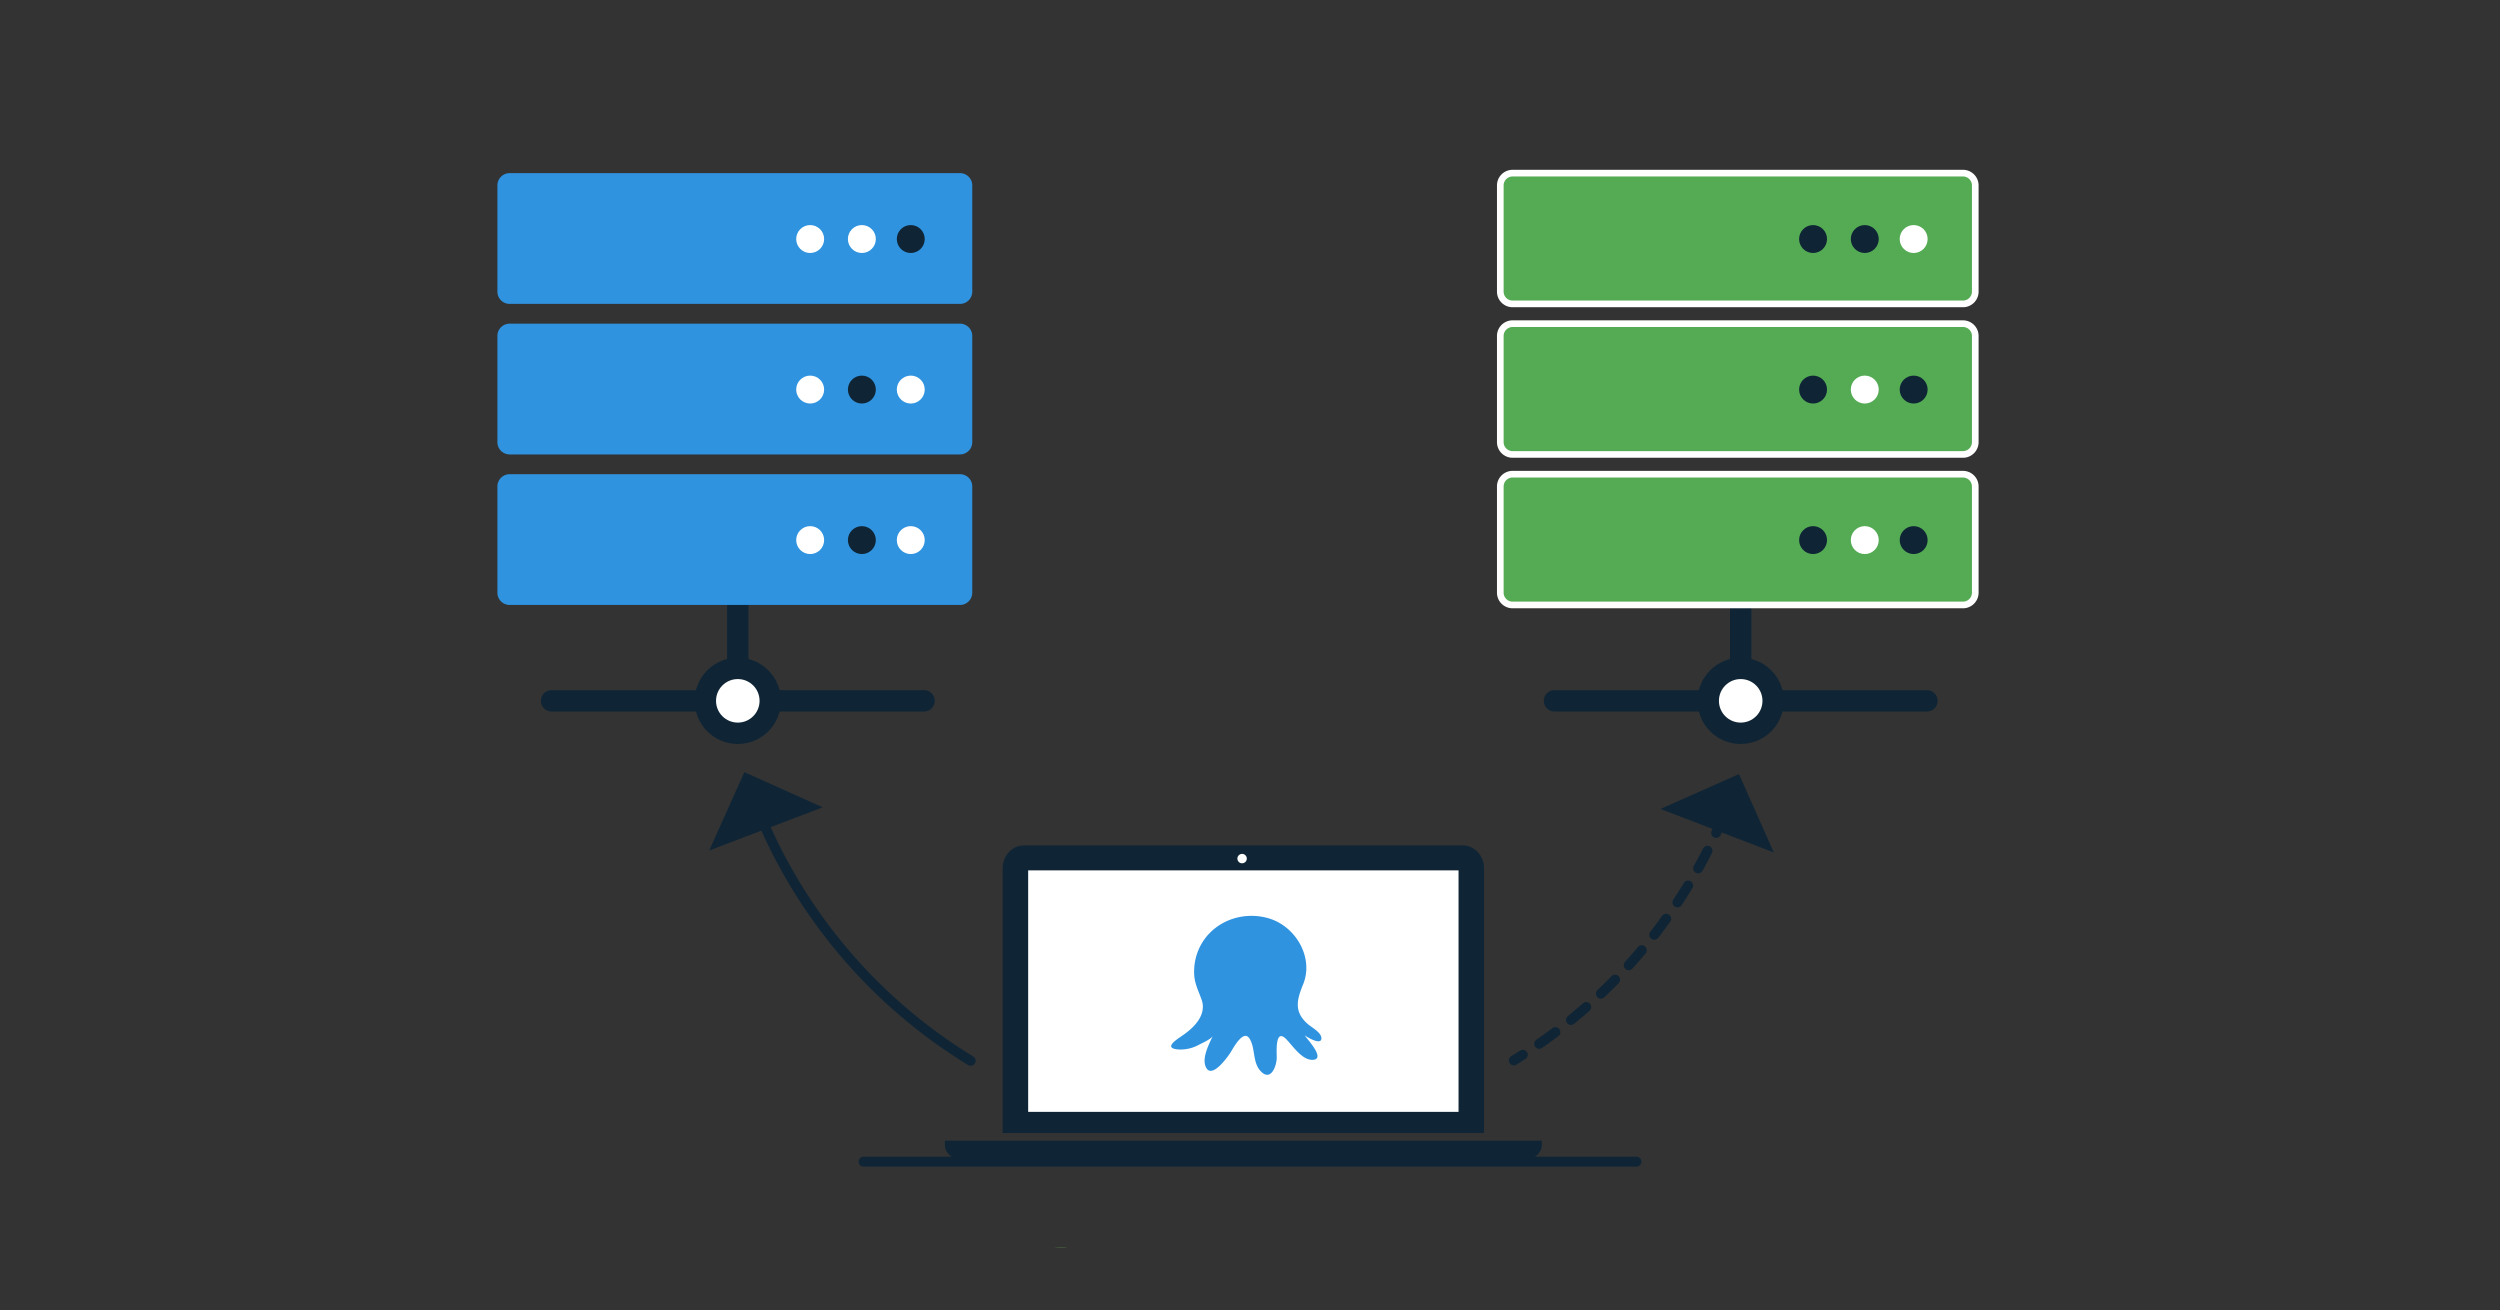 <svg id="Layer_1" data-name="Layer 1" xmlns="http://www.w3.org/2000/svg" viewBox="0 0 750 393"><rect x="0" y="0" width="750" height="393" fill="#333333" stroke="none"/><defs><style>.cls-1{fill:#68a246;}.cls-10,.cls-12,.cls-2,.cls-8,.cls-9{fill:none;}.cls-10,.cls-12,.cls-2,.cls-3,.cls-9{stroke:#0f2535;stroke-linecap:round;}.cls-10,.cls-2,.cls-3,.cls-9{stroke-linejoin:round;}.cls-2,.cls-3{stroke-width:6.42px;}.cls-3,.cls-5{fill:#fff;}.cls-4{fill:#2f93e0;}.cls-11,.cls-6{fill:#0f2535;}.cls-7{fill:#54ab54;}.cls-8{stroke:#fff;stroke-width:2px;}.cls-12,.cls-8{stroke-miterlimit:10;}.cls-10,.cls-12,.cls-9{stroke-width:3px;}.cls-10{stroke-dasharray:5.97 5.97;}.cls-11{fill-rule:evenodd;}</style></defs><title>patterns-banner</title><path class="cls-1" d="M318.37,374.25h-2.28c.69.06,1.41.1,2.14.1s1.44,0,2.13-.1h-2Z"/><line class="cls-2" x1="165.47" y1="210.25" x2="277.22" y2="210.25"/><line class="cls-2" x1="221.34" y1="210.25" x2="221.34" y2="180.89"/><circle class="cls-3" cx="221.34" cy="210.25" r="9.74"/><path class="cls-4" d="M211.22,136.33H152.9a3.68,3.68,0,0,1-3.68-3.68V100.78a3.68,3.68,0,0,1,3.68-3.68H288a3.68,3.68,0,0,1,3.68,3.68v31.87a3.68,3.68,0,0,1-3.68,3.68h-76.8Z"/><circle class="cls-5" cx="243.05" cy="116.87" r="4.19"/><circle class="cls-6" cx="258.56" cy="116.87" r="4.19"/><circle class="cls-5" cx="273.23" cy="116.87" r="4.19"/><path class="cls-4" d="M211.22,91.17H152.9a3.68,3.68,0,0,1-3.68-3.68V55.62a3.68,3.68,0,0,1,3.68-3.68H288a3.68,3.68,0,0,1,3.68,3.68V87.49A3.68,3.68,0,0,1,288,91.17h-76.8Z"/><circle class="cls-5" cx="243.05" cy="71.71" r="4.19"/><circle class="cls-5" cx="258.56" cy="71.71" r="4.19"/><circle class="cls-6" cx="273.23" cy="71.71" r="4.19"/><path class="cls-4" d="M211.22,181.49H152.9a3.68,3.68,0,0,1-3.68-3.68V145.94a3.68,3.68,0,0,1,3.68-3.68H288a3.68,3.68,0,0,1,3.68,3.68v31.87a3.68,3.68,0,0,1-3.68,3.68h-76.8Z"/><circle class="cls-5" cx="243.05" cy="162.03" r="4.19"/><circle class="cls-6" cx="258.56" cy="162.03" r="4.19"/><circle class="cls-5" cx="273.23" cy="162.03" r="4.19"/><line class="cls-2" x1="466.34" y1="210.25" x2="578.09" y2="210.25"/><line class="cls-2" x1="522.21" y1="210.25" x2="522.21" y2="180.89"/><circle class="cls-3" cx="522.21" cy="210.25" r="9.74"/><path class="cls-7" d="M512.09,136.33H453.78a3.69,3.69,0,0,1-3.69-3.68V100.78a3.69,3.69,0,0,1,3.69-3.68H588.89a3.69,3.69,0,0,1,3.69,3.68v31.87a3.69,3.69,0,0,1-3.69,3.68h-76.8Z"/><path class="cls-8" d="M512.09,136.33H453.78a3.69,3.69,0,0,1-3.69-3.68V100.78a3.69,3.69,0,0,1,3.69-3.68H588.89a3.69,3.69,0,0,1,3.69,3.68v31.87a3.69,3.69,0,0,1-3.69,3.68h-76.8Z"/><circle class="cls-6" cx="543.92" cy="116.87" r="4.19"/><circle class="cls-5" cx="559.43" cy="116.87" r="4.19"/><circle class="cls-6" cx="574.1" cy="116.87" r="4.19"/><path class="cls-7" d="M512.09,91.17H453.78a3.69,3.69,0,0,1-3.69-3.68V55.62a3.69,3.69,0,0,1,3.69-3.68H588.89a3.69,3.69,0,0,1,3.69,3.68V87.49a3.69,3.69,0,0,1-3.69,3.68h-76.8Z"/><path class="cls-8" d="M512.09,91.17H453.78a3.69,3.69,0,0,1-3.69-3.68V55.62a3.69,3.69,0,0,1,3.69-3.68H588.89a3.69,3.69,0,0,1,3.69,3.68V87.49a3.69,3.69,0,0,1-3.69,3.68h-76.8Z"/><circle class="cls-6" cx="543.92" cy="71.71" r="4.19"/><circle class="cls-6" cx="559.43" cy="71.71" r="4.19"/><circle class="cls-5" cx="574.1" cy="71.71" r="4.19"/><path class="cls-7" d="M512.09,181.49H453.78a3.69,3.69,0,0,1-3.69-3.68V145.94a3.69,3.69,0,0,1,3.69-3.68H588.89a3.69,3.69,0,0,1,3.69,3.68v31.87a3.69,3.69,0,0,1-3.69,3.68h-76.8Z"/><path class="cls-8" d="M512.09,181.49H453.78a3.69,3.69,0,0,1-3.69-3.68V145.94a3.69,3.69,0,0,1,3.69-3.68H588.89a3.69,3.69,0,0,1,3.69,3.68v31.87a3.69,3.69,0,0,1-3.69,3.68h-76.8Z"/><circle class="cls-6" cx="543.92" cy="162.03" r="4.19"/><circle class="cls-5" cx="559.43" cy="162.03" r="4.19"/><circle class="cls-6" cx="574.1" cy="162.03" r="4.19"/><path class="cls-9" d="M516.14,247c-.42,1-.85,1.93-1.29,2.89"/><path class="cls-10" d="M512.25,255.24a157.21,157.21,0,0,1-52.93,59.58"/><path class="cls-9" d="M456.84,316.44c-.89.57-1.79,1.13-2.69,1.68"/><polygon class="cls-6" points="532.16 255.76 498.15 242.68 521.7 232.22 532.16 255.76"/><path class="cls-9" d="M291.2,318.22a157.11,157.11,0,0,1-62.38-71.79"/><polygon class="cls-6" points="212.76 255.15 246.82 242.2 223.31 231.64 212.76 255.15"/><g id="laptop"><path class="cls-11" d="M445.21,339.9V260.54c0-3.82-2.84-6.92-6.34-6.92H307.13c-3.5,0-6.34,3.1-6.34,6.92V339.9Z"/><rect class="cls-5" x="308.45" y="261.11" width="129.11" height="72.45"/><path class="cls-11" d="M462.54,343.55V342.2H283.46v1.35c0,2.62,2.84,4.74,6.34,4.74H456.2C459.7,348.29,462.54,346.17,462.54,343.55Z"/><path class="cls-5" d="M371.22,257.57a1.41,1.41,0,1,0,1.41-1.4A1.41,1.41,0,0,0,371.22,257.57Z"/></g><path class="cls-4" d="M354.3,310.94c3.59-2.31,7.81-6.28,6.21-10.95-.87-2.54-2.08-4.72-2.24-7.48a16.78,16.78,0,0,1,1-6.84c3.22-8.65,12.79-12.74,21.44-10.14,8,2.41,13.53,11.71,10.21,19.82-1.92,4.67-2.78,8.29,1.5,11.93,1.15,1,4,2.46,4,4.21,0,2.29-4.51-.49-5-.89.58,1,6.24,6.91,2.64,7.33-3.32.39-6.26-4.25-8.25-6.24-3.35-3.34-2.77,4.06-2.79,5.58,0,2.42-1.72,7.31-4.78,4.12-2.53-2.63-1.57-6.82-3.33-9.74-1.93-3.2-5.13,3.2-5.93,4.37s-5.36,7.64-7.14,4.26c-1.44-2.73.86-7,2-9.5-.41.9-3.35,2.23-4.2,2.66a11.36,11.36,0,0,1-6.08,1.4c-4.51-.32-1-2.71.78-3.9C354.92,310.55,353.73,311.31,354.3,310.94Z"/><line class="cls-12" x1="259.08" y1="348.5" x2="490.92" y2="348.5"/></svg>